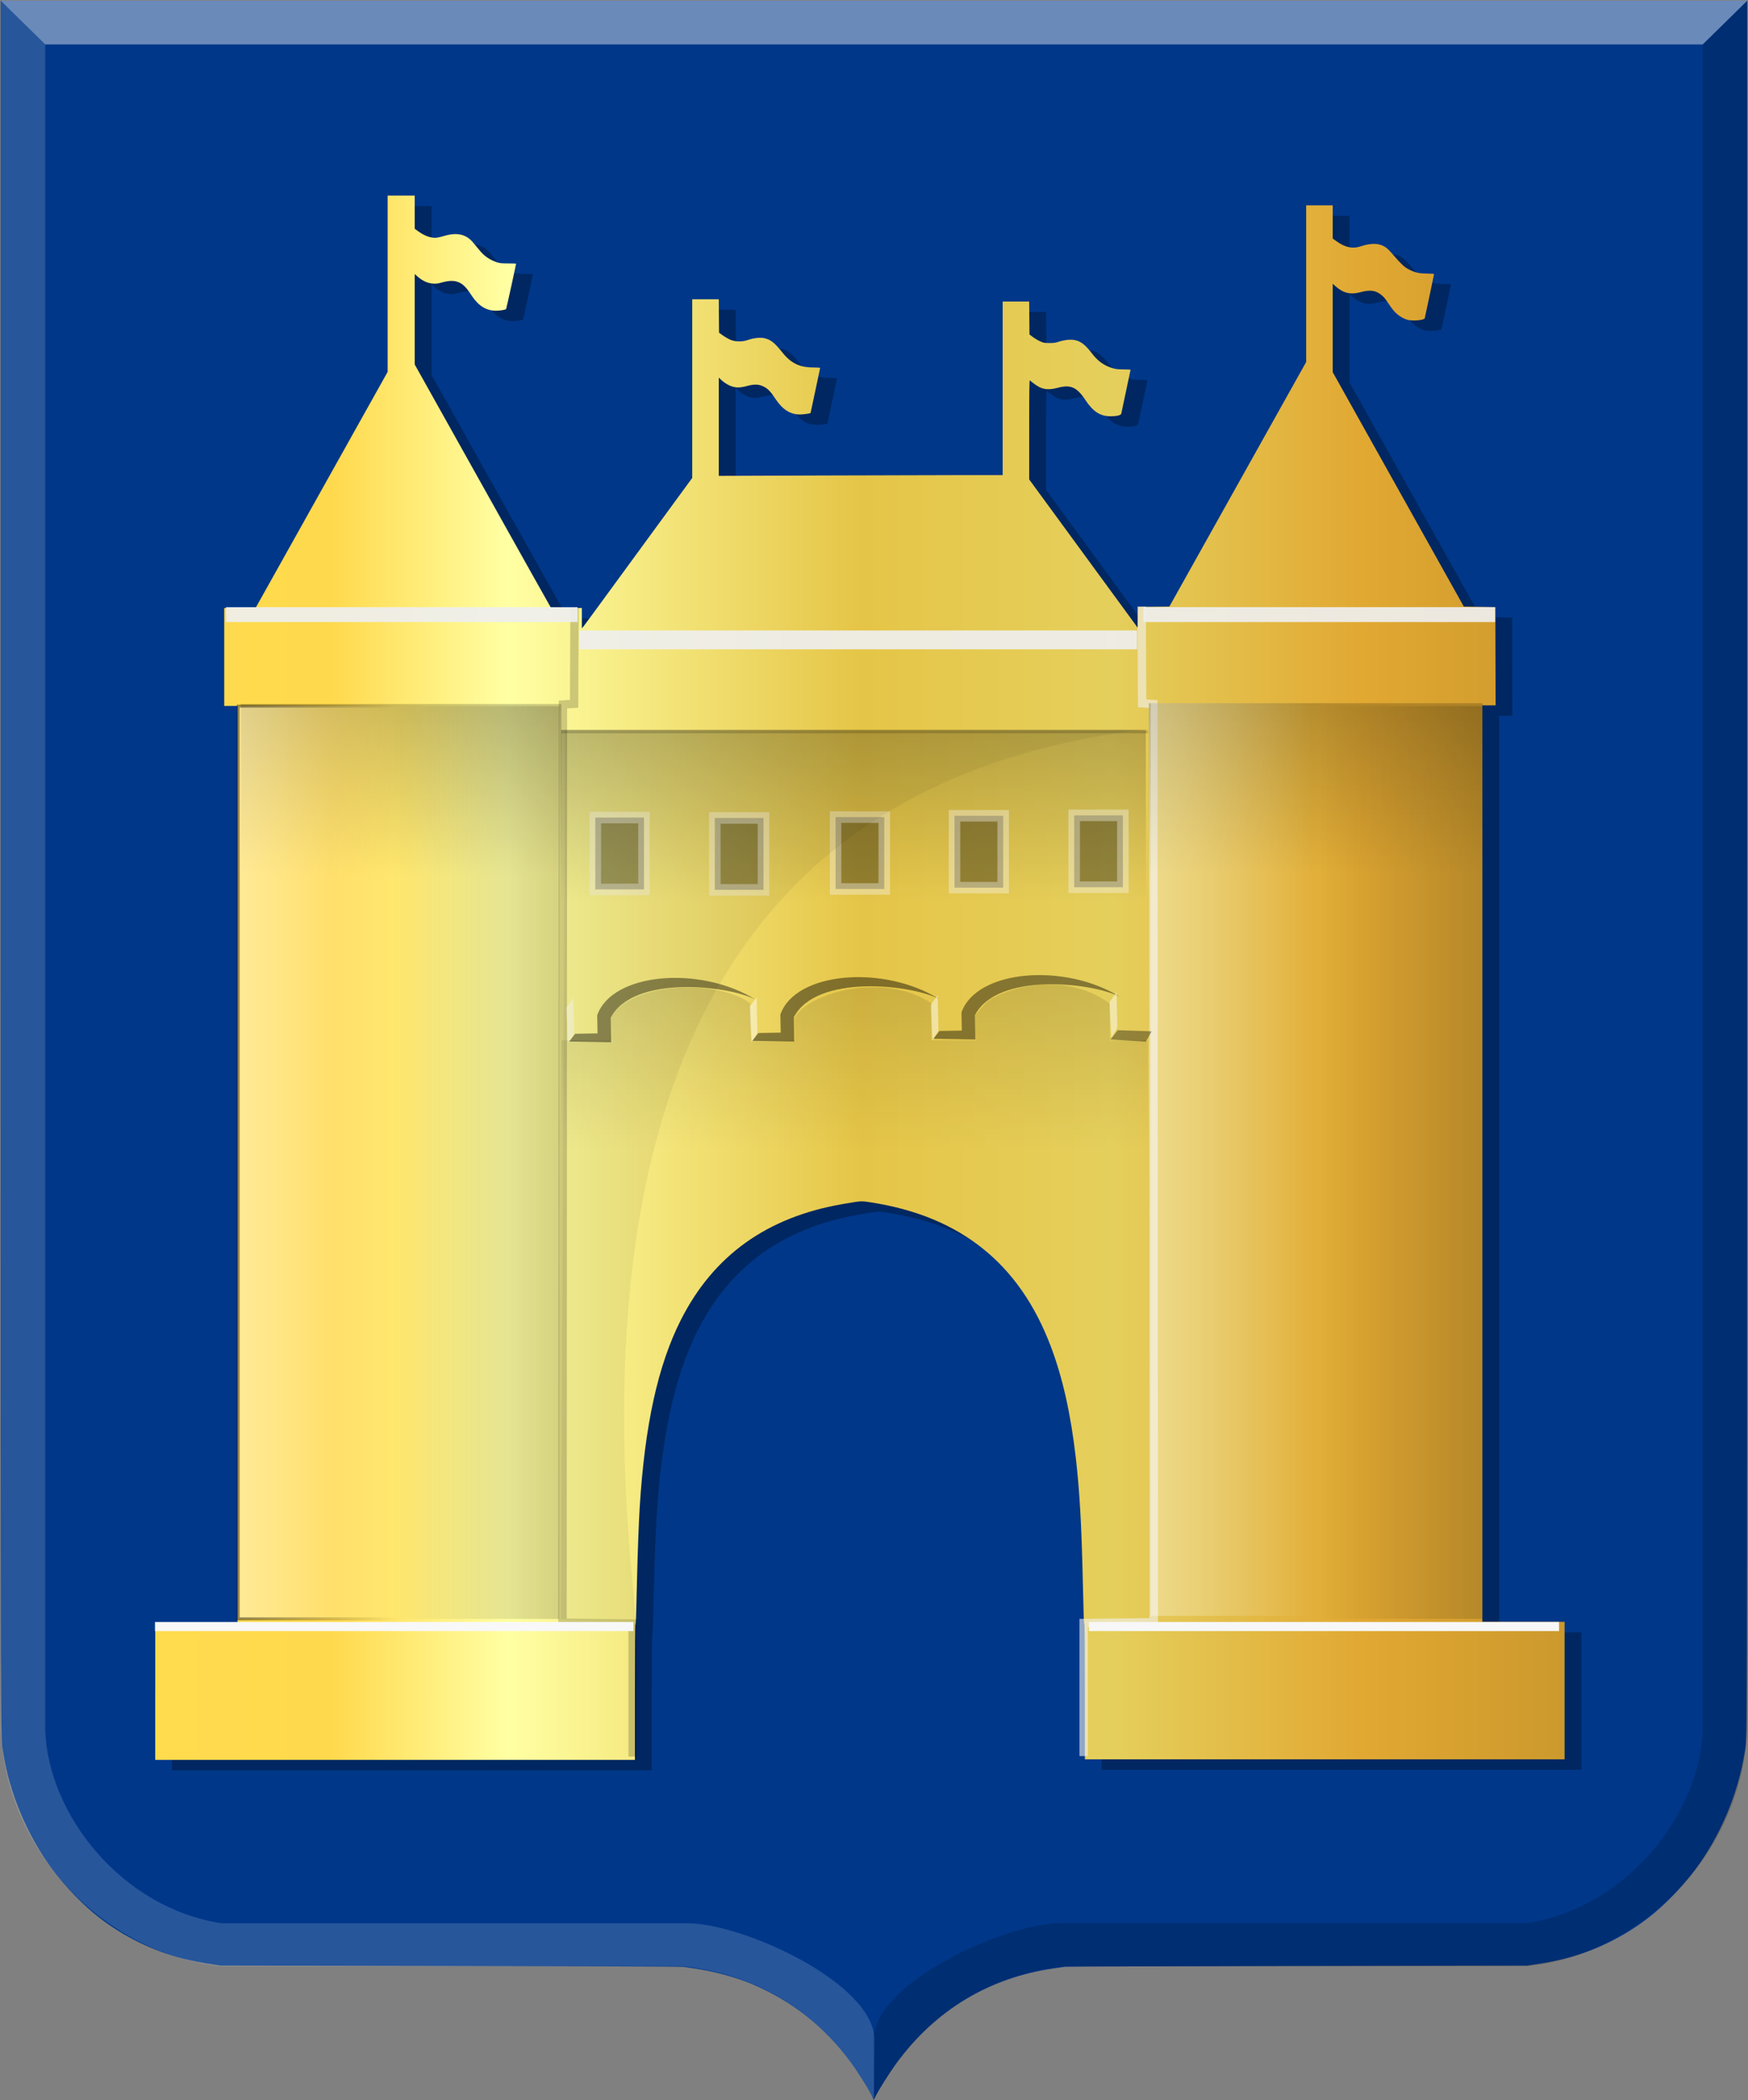 <?xml version="1.0" encoding="UTF-8" standalone="no"?>
<!-- Created with Inkscape (http://www.inkscape.org/) -->

<svg
   xmlns:dc="http://purl.org/dc/elements/1.1/"
   xmlns:cc="http://creativecommons.org/ns#"
   xmlns:rdf="http://www.w3.org/1999/02/22-rdf-syntax-ns#"
   xmlns:svg="http://www.w3.org/2000/svg"
   xmlns="http://www.w3.org/2000/svg"
   xmlns:xlink="http://www.w3.org/1999/xlink"
   xmlns:sodipodi="http://sodipodi.sourceforge.net/DTD/sodipodi-0.dtd"
   xmlns:inkscape="http://www.inkscape.org/namespaces/inkscape"
   width="597.594"
   height="717.594"
   id="svg10652"
   version="1.1"
   inkscape:version="0.48.4 r9939"
   sodipodi:docname="Nieuw document 44">
  <rect width="100%" height="100%" fill="#808080" stroke="none"/>
  <defs
     id="defs10654">
    <linearGradient
       y2="-1156.924"
       x2="1582.774"
       y1="-1156.924"
       x1="1527.226"
       gradientTransform="translate(-1104.505,1618.205)"
       gradientUnits="userSpaceOnUse"
       id="linearGradient10263-6"
       xlink:href="#linearGradient10236-2-6"
       inkscape:collect="always" />
    <linearGradient
       inkscape:collect="always"
       id="linearGradient10236-2-6">
      <stop
         style="stop-color:#ffffff;stop-opacity:1;"
         offset="0"
         id="stop10238-7-0" />
      <stop
         style="stop-color:#ffffff;stop-opacity:0;"
         offset="1"
         id="stop10240-8-7" />
    </linearGradient>
    <linearGradient
       inkscape:collect="always"
       xlink:href="#linearGradient10236-7"
       id="linearGradient10242-4"
       x1="1527.226"
       y1="-1156.924"
       x2="1582.774"
       y2="-1156.924"
       gradientUnits="userSpaceOnUse"
       gradientTransform="translate(-1416.518,1619.215)" />
    <linearGradient
       inkscape:collect="always"
       id="linearGradient10236-7">
      <stop
         style="stop-color:#ffffff;stop-opacity:1;"
         offset="0"
         id="stop10238-1" />
      <stop
         style="stop-color:#ffffff;stop-opacity:0;"
         offset="1"
         id="stop10240-3" />
    </linearGradient>
    <linearGradient
       inkscape:collect="always"
       xlink:href="#linearGradient10228-1"
       id="linearGradient10234-2"
       x1="1527.726"
       y1="-1156.924"
       x2="1582.274"
       y2="-1156.924"
       gradientUnits="userSpaceOnUse"
       gradientTransform="translate(-1416.518,1619.215)" />
    <linearGradient
       inkscape:collect="always"
       id="linearGradient10228-1">
      <stop
         style="stop-color:#000000;stop-opacity:1;"
         offset="0"
         id="stop10230-6" />
      <stop
         style="stop-color:#000000;stop-opacity:0;"
         offset="1"
         id="stop10232-3" />
    </linearGradient>
    <linearGradient
       y2="-1211.523"
       x2="-1506.618"
       y1="-1211.523"
       x1="-1566.266"
       gradientTransform="matrix(1,0,0,3.035,1027.245,4138.855)"
       gradientUnits="userSpaceOnUse"
       id="linearGradient10192-8"
       xlink:href="#linearGradient10169-5-3"
       inkscape:collect="always" />
    <linearGradient
       inkscape:collect="always"
       id="linearGradient10169-5-3">
      <stop
         style="stop-color:#000000;stop-opacity:1;"
         offset="0"
         id="stop10171-4-2" />
      <stop
         style="stop-color:#000000;stop-opacity:0;"
         offset="1"
         id="stop10173-0-8" />
    </linearGradient>
    <linearGradient
       inkscape:collect="always"
       xlink:href="#linearGradient10169-0"
       id="linearGradient10175-6"
       x1="-1566.266"
       y1="-1211.523"
       x2="-1506.618"
       y2="-1211.523"
       gradientUnits="userSpaceOnUse"
       gradientTransform="matrix(1,0,0,3.035,1342.77,4138.891)" />
    <linearGradient
       inkscape:collect="always"
       id="linearGradient10169-0">
      <stop
         style="stop-color:#000000;stop-opacity:1;"
         offset="0"
         id="stop10171-1" />
      <stop
         style="stop-color:#000000;stop-opacity:0;"
         offset="1"
         id="stop10173-26" />
    </linearGradient>
    <linearGradient
       y2="-1252.553"
       x2="-1523.31"
       y1="-1252.553"
       x1="-1581.899"
       gradientTransform="matrix(1,0,0,2.343,1896.325,2612.703)"
       gradientUnits="userSpaceOnUse"
       id="linearGradient10058-0"
       xlink:href="#linearGradient9972-4-5"
       inkscape:collect="always" />
    <linearGradient
       inkscape:collect="always"
       id="linearGradient9972-4-5">
      <stop
         style="stop-color:#000000;stop-opacity:1;"
         offset="0"
         id="stop9974-44-4" />
      <stop
         style="stop-color:#000000;stop-opacity:0;"
         offset="1"
         id="stop9976-2-6" />
    </linearGradient>
    <linearGradient
       y2="-1252.553"
       x2="-1523.31"
       y1="-1252.553"
       x1="-1581.899"
       gradientTransform="matrix(1,0,0,1.337,1887.263,1195.426)"
       gradientUnits="userSpaceOnUse"
       id="linearGradient9995-7"
       xlink:href="#linearGradient9972-2-9"
       inkscape:collect="always" />
    <linearGradient
       inkscape:collect="always"
       id="linearGradient9972-2-9">
      <stop
         style="stop-color:#000000;stop-opacity:1;"
         offset="0"
         id="stop9974-4-3" />
      <stop
         style="stop-color:#000000;stop-opacity:0;"
         offset="1"
         id="stop9976-9-4" />
    </linearGradient>
    <linearGradient
       inkscape:collect="always"
       xlink:href="#linearGradient9972-8"
       id="linearGradient9978-7"
       x1="-1581.899"
       y1="-1252.553"
       x2="-1523.31"
       y2="-1252.553"
       gradientUnits="userSpaceOnUse"
       gradientTransform="matrix(1,0,0,1.284,1887.533,1441.405)" />
    <linearGradient
       inkscape:collect="always"
       id="linearGradient9972-8">
      <stop
         style="stop-color:#000000;stop-opacity:1;"
         offset="0"
         id="stop9974-8" />
      <stop
         style="stop-color:#000000;stop-opacity:0;"
         offset="1"
         id="stop9976-1" />
    </linearGradient>
    <linearGradient
       inkscape:collect="always"
       xlink:href="#linearGradient9962-3"
       id="linearGradient9968-6"
       x1="-1416.037"
       y1="-1188.225"
       x2="-1359.862"
       y2="-1188.225"
       gradientUnits="userSpaceOnUse"
       gradientTransform="matrix(0,1,-1,0,-866.264,1817.511)" />
    <linearGradient
       inkscape:collect="always"
       id="linearGradient9962-3">
      <stop
         style="stop-color:#000000;stop-opacity:1;"
         offset="0"
         id="stop9964-8" />
      <stop
         style="stop-color:#000000;stop-opacity:0;"
         offset="1"
         id="stop9966-7" />
    </linearGradient>
    <linearGradient
       y2="-1218.617"
       x2="-1145.234"
       y1="-1218.617"
       x1="-1627.064"
       gradientTransform="matrix(-1,0,0,1,-1062.387,1617.787)"
       gradientUnits="userSpaceOnUse"
       id="linearGradient10391"
       xlink:href="#linearGradient4053-4-8-3-4-70-2-0-1"
       inkscape:collect="always" />
    <linearGradient
       id="linearGradient4053-4-8-3-4-70-2-0-1">
      <stop
         id="stop4055-9-6-3-5-7-6-2-7"
         offset="0"
         style="stop-color:#cc992d;stop-opacity:1;" />
      <stop
         id="stop4057-8-0-4-2-91-3-7-2"
         offset="0.143"
         style="stop-color:#e1a832;stop-opacity:1;" />
      <stop
         style="stop-color:#e5cf5c;stop-opacity:1;"
         offset="0.321"
         id="stop4059-2-1-2-9-5-1-8-3" />
      <stop
         id="stop4061-4-2-2-12-86-5-8-7"
         offset="0.5"
         style="stop-color:#e5c547;stop-opacity:1;" />
      <stop
         style="stop-color:#ffffa3;stop-opacity:1;"
         offset="0.75"
         id="stop4063-5-6-0-49-39-9-5-8" />
      <stop
         id="stop4065-2-0-1-93-45-7-9-5"
         offset="0.875"
         style="stop-color:#ffd94d;stop-opacity:1;" />
      <stop
         style="stop-color:#ffdb4e;stop-opacity:1;"
         offset="1"
         id="stop4067-9-5-2-76-3-0-7-8" />
    </linearGradient>
  </defs>
  <sodipodi:namedview
     id="base"
     pagecolor="#ffffff"
     bordercolor="#666666"
     borderopacity="1.0"
     inkscape:pageopacity="0.0"
     inkscape:pageshadow="2"
     inkscape:zoom="0.35"
     inkscape:cx="345.21875"
     inkscape:cy="250.29407"
     inkscape:document-units="px"
     inkscape:current-layer="layer1"
     showgrid="false"
     fit-margin-top="0"
     fit-margin-left="0"
     fit-margin-right="0"
     fit-margin-bottom="0"
     inkscape:window-width="1600"
     inkscape:window-height="837"
     inkscape:window-x="-8"
     inkscape:window-y="-8"
     inkscape:window-maximized="1" />
  <g
     inkscape:label="Laag 1"
     inkscape:groupmode="layer"
     id="layer1"
     transform="translate(-29.781,-65.062)">
    <g
       transform="matrix(2.171,0,0,2.343,-415.79,-656.15)"
       id="layer1-7-5"
       inkscape:label="Laag 1">
      <path
         inkscape:connector-curvature="0"
         id="path15028-58-75-1"
         d="m 342.717,613.873 c 0,-0.337 -2.144,-3.568 -3.483,-5.249 -4.162,-5.225 -9.285,-8.992 -15.56,-11.442 -2.598,-1.014 -6.096,-1.888 -9.185,-2.295 -0.715,-0.094 -1.481,-0.197 -1.703,-0.23 -0.222,-0.032 -16.695,-0.085 -36.608,-0.116 l -36.204,-0.058 -1.299,-0.182 c -1.932,-0.271 -3.205,-0.5 -4.652,-0.84 -4.643,-1.091 -9.284,-3.196 -13.136,-5.957 -2.515,-1.804 -5.349,-4.505 -7.401,-7.056 -3.916,-4.867 -6.749,-11.094 -7.747,-17.033 -0.42,-2.498 -0.396,5.337 -0.398,-129.241 l 0,-126.253 137.513,0 137.513,0 0,126.253 c 0,134.577 0.022,126.742 -0.398,129.241 -0.999,5.939 -3.831,12.166 -7.747,17.033 -2.053,2.551 -4.886,5.252 -7.401,7.056 -3.856,2.765 -8.488,4.866 -13.136,5.957 -1.447,0.34 -2.72,0.57 -4.652,0.84 l -1.299,0.182 -36.204,0.058 c -19.912,0.032 -36.386,0.084 -36.607,0.116 -0.222,0.032 -0.988,0.136 -1.703,0.23 -10.128,1.333 -18.623,6.049 -24.746,13.736 -1.211,1.52 -3.255,4.567 -3.509,5.229 -0.071,0.184 -0.242,0.198 -0.242,0.02 z"
         style="fill:#003789;fill-opacity:1" />
    </g>
    <path
       sodipodi:nodetypes="cccccccccccc"
       inkscape:connector-curvature="0"
       id="path15042-78-3"
       d="m 30.013,65.289 15.231,14.953 0,576.245 c 1.097,28.727 26.103,60.487 60.198,65.772 l 159.309,0 c 19.093,0 63.991,20.489 63.991,39.887 l -0.204,20.128 C 311.136,750.476 286.575,739.609 263.159,736.949 l -0.022,0 -157.706,0 C 67.487,733.113 32.115,699.723 30.003,656.487 z"
       style="opacity:0.385;fill:#ffffff;fill-opacity:0.401;stroke:#000000;stroke-width:0.197px;stroke-linecap:butt;stroke-linejoin:miter;stroke-opacity:0" />
    <path
       sodipodi:nodetypes="cccccccccccc"
       inkscape:connector-curvature="0"
       id="path15042-7-9-4"
       d="m 627.121,65.285 -15.231,14.953 0,576.245 c -1.097,28.727 -26.103,60.487 -60.199,65.771 l -159.309,0 c -19.093,0 -63.991,20.489 -63.991,39.888 l 0.204,20.128 c 17.402,-31.798 41.964,-42.665 65.379,-45.325 l 0.022,0 157.706,0 c 37.945,-3.835 73.317,-37.226 75.429,-80.462 z"
       style="opacity:0.194;fill:#000000;fill-opacity:0.863;stroke:#000000;stroke-width:0.197px;stroke-linecap:butt;stroke-linejoin:miter;stroke-opacity:0" />
    <path
       inkscape:connector-curvature="0"
       id="path15070-7-3"
       d="m 627.14,65.289 -15.248,14.953 -566.648,0 -15.231,-14.953 z"
       style="fill:#ffffff;fill-opacity:0.415;stroke:#000000;stroke-width:0.197px;stroke-linecap:butt;stroke-linejoin:miter;stroke-opacity:0" />
    <path
       style="fill:#000000;fill-opacity:0.292"
       d="m 88.613,646.523 0,-23.488 14.059,0 14.059,0 0,-156.587 0,-156.587 -2.268,0 -2.268,0 0,-16.732 0,-16.732 5.385,-0.052 5.385,-0.052 22.553,-40.299 22.553,-40.299 0,-30.116 0,-30.116 4.626,0 4.626,0 0,5.669 0,5.669 1.109,0.812 c 2.254,1.652 4.636,2.485 6.417,2.245 0.521,-0.07 1.673,-0.344 2.561,-0.61 4.408,-1.316 7.58,-0.571 9.937,2.334 2.342,2.886 2.967,3.598 3.735,4.25 1.211,1.028 2.32,1.667 3.927,2.267 1.307,0.488 1.672,0.535 4.197,0.546 1.521,0 2.766,0.039 2.767,0.071 0,0.336 -3.303,15.422 -3.403,15.521 -0.271,0.27 -2.095,0.567 -3.48,0.567 -3.297,0 -5.987,-1.666 -8.256,-5.112 -1.43,-2.173 -2.171,-3.074 -3.167,-3.85 -1.728,-1.347 -3.917,-1.573 -6.957,-0.718 -1.54,0.433 -2.097,0.503 -3.263,0.41 -1.711,-0.137 -3.521,-0.972 -5.08,-2.343 l -1.043,-0.918 0,15.45 0,15.451 23.146,41.363 c 12.73,22.75 23.231,41.473 23.334,41.608 0.142,0.185 1.456,0.245 5.426,0.245 l 5.239,0 0,3.47 0,3.47 0.427,-0.485 c 0.235,-0.267 3.192,-4.272 6.571,-8.902 3.38,-4.629 11.678,-15.974 18.44,-25.21 l 12.296,-16.794 0,-30.525 0,-30.525 4.533,0 4.533,0 0.048,5.712 0.048,5.712 1.27,0.914 c 0.698,0.503 1.841,1.165 2.54,1.472 1.691,0.743 4.071,0.796 5.956,0.134 1.888,-0.664 4.146,-0.934 5.559,-0.666 2.246,0.427 3.606,1.484 6.354,4.94 2.894,3.639 5.868,5.077 10.535,5.095 1.29,0 2.345,0.074 2.345,0.153 0,0.079 -0.735,3.569 -1.633,7.754 -0.898,4.185 -1.633,7.625 -1.633,7.645 0,0.158 -2.507,0.509 -3.63,0.509 -3.313,0 -5.994,-1.709 -8.386,-5.346 -1.617,-2.458 -2.543,-3.433 -3.948,-4.154 -1.661,-0.853 -3.262,-0.919 -5.747,-0.237 -1.066,0.292 -2.353,0.507 -3.044,0.507 -1.967,0 -4.112,-0.985 -5.96,-2.736 l -0.668,-0.632 0,16.788 0,16.788 35.95,-0.13 c 19.772,-0.071 41.61,-0.13 48.528,-0.13 l 12.578,0 0,-29.654 0,-29.654 4.532,0 4.532,0 0.048,5.619 0.048,5.619 1.088,0.829 c 0.599,0.456 1.701,1.117 2.449,1.468 1.246,0.585 1.521,0.639 3.265,0.645 1.495,0 2.173,-0.087 3.15,-0.432 0.685,-0.242 1.927,-0.523 2.762,-0.625 3.544,-0.434 5.688,0.695 8.584,4.524 2.018,2.668 4.146,4.21 7.024,5.092 1.15,0.352 1.9,0.439 3.833,0.442 1.322,0 2.404,0.068 2.404,0.145 0,0.106 -2.605,12.406 -3.172,14.976 -0.123,0.558 -1.592,0.915 -3.722,0.905 -3.48,-0.016 -5.935,-1.611 -8.539,-5.545 -2.92,-4.412 -5.064,-5.369 -9.415,-4.205 -2.74,0.734 -4.621,0.657 -6.39,-0.259 -0.667,-0.345 -1.606,-0.961 -2.086,-1.369 -0.48,-0.407 -0.975,-0.807 -1.1,-0.888 -0.181,-0.118 -0.227,3.304 -0.227,16.851 l 0,16.999 18.549,25.335 18.549,25.335 0.049,-3.564 0.049,-3.564 5.362,-0.052 5.362,-0.052 23.386,-41.789 23.386,-41.789 0,-26.766 0,-26.767 4.535,0 4.535,0 0,5.669 0,5.669 1.043,0.763 c 3.245,2.374 5.778,2.888 8.899,1.806 1.815,-0.63 4.092,-0.891 5.474,-0.628 1.827,0.347 3.006,1.071 4.449,2.731 3.604,4.147 4.534,5.04 6.1,5.858 2.123,1.11 3.537,1.434 6.342,1.451 1.289,0.013 2.343,0.086 2.343,0.172 0,0.17 -3.039,14.562 -3.187,15.092 -0.198,0.711 -4.393,1.045 -6.083,0.484 -2.215,-0.735 -3.987,-2.135 -5.512,-4.352 -0.582,-0.847 -1.38,-1.999 -1.772,-2.561 -0.823,-1.176 -2.286,-2.296 -3.534,-2.704 -1.292,-0.423 -2.928,-0.35 -5.004,0.222 -3.39,0.935 -5.884,0.365 -8.516,-1.948 l -1.041,-0.915 0,15.098 0,15.098 22.412,40.052 22.412,40.052 5.389,0.097 5.389,0.097 0.047,16.784 0.047,16.784 -2.269,0 -2.269,0 0,156.587 0,156.586 14.059,0 14.059,0 0,23.488 0,23.488 -81.998,0 -81.998,0 0,-23.057 c 0,-14.954 -0.063,-23.125 -0.18,-23.251 -0.183,-0.198 -0.232,-1.556 -0.557,-15.739 -0.419,-18.257 -1.085,-29.806 -2.361,-40.908 -1.742,-15.163 -4.51,-27.485 -8.591,-38.241 -10.73,-28.286 -30.87,-44.381 -61.472,-49.125 -3.396,-0.526 -3.098,-0.544 -9.654,0.582 -25.814,4.435 -44.121,17.523 -55.274,39.515 -7.883,15.545 -12.378,35.993 -14.112,64.2 -0.303,4.933 -0.71,15.823 -0.903,24.173 -0.336,14.559 -0.37,15.54 -0.553,15.737 -0.119,0.129 -0.181,8.163 -0.181,23.253 l 0,23.057 -81.998,0 -81.998,0 0,-23.488 z"
       id="path9827"
       inkscape:connector-curvature="0" />
    <path
       style="fill:url(#linearGradient10391);fill-opacity:1"
       d="m 82.851,642.957 0,-23.488 14.059,0 14.059,0 0,-156.587 0,-156.587 -2.268,0 -2.268,0 0,-16.732 0,-16.732 5.385,-0.052 5.385,-0.052 22.553,-40.299 22.553,-40.299 0,-30.116 0,-30.116 4.626,0 4.626,0 0,5.669 0,5.669 1.109,0.812 c 2.254,1.652 4.636,2.485 6.417,2.245 0.521,-0.07 1.673,-0.344 2.561,-0.61 4.408,-1.316 7.58,-0.571 9.937,2.334 2.342,2.886 2.967,3.598 3.735,4.25 1.211,1.028 2.32,1.667 3.927,2.267 1.307,0.488 1.672,0.535 4.197,0.546 1.521,0 2.766,0.039 2.767,0.071 0,0.336 -3.303,15.422 -3.403,15.521 -0.271,0.27 -2.095,0.567 -3.48,0.567 -3.297,0 -5.987,-1.666 -8.256,-5.112 -1.43,-2.173 -2.171,-3.074 -3.167,-3.85 -1.728,-1.347 -3.917,-1.573 -6.957,-0.718 -1.54,0.433 -2.097,0.503 -3.263,0.41 -1.711,-0.137 -3.521,-0.972 -5.08,-2.343 l -1.043,-0.918 0,15.45 0,15.451 23.146,41.363 c 12.73,22.75 23.231,41.473 23.334,41.608 0.142,0.185 1.456,0.245 5.426,0.245 l 5.239,0 0,3.47 0,3.47 0.427,-0.485 c 0.235,-0.267 3.192,-4.272 6.571,-8.902 3.38,-4.629 11.678,-15.974 18.44,-25.21 l 12.296,-16.794 0,-30.525 0,-30.525 4.533,0 4.533,0 0.048,5.712 0.048,5.712 1.27,0.914 c 0.698,0.503 1.841,1.165 2.54,1.472 1.691,0.743 4.071,0.796 5.956,0.134 1.888,-0.664 4.146,-0.934 5.559,-0.666 2.246,0.427 3.606,1.484 6.354,4.94 2.894,3.639 5.868,5.077 10.535,5.095 1.29,0 2.345,0.074 2.345,0.153 0,0.079 -0.735,3.569 -1.633,7.754 -0.898,4.185 -1.633,7.625 -1.633,7.645 0,0.158 -2.507,0.509 -3.63,0.509 -3.313,0 -5.994,-1.709 -8.386,-5.346 -1.617,-2.458 -2.543,-3.433 -3.948,-4.154 -1.661,-0.853 -3.262,-0.919 -5.747,-0.237 -1.066,0.292 -2.353,0.507 -3.044,0.507 -1.967,0 -4.112,-0.985 -5.96,-2.736 l -0.668,-0.632 0,16.788 0,16.788 35.95,-0.13 c 19.772,-0.071 41.61,-0.13 48.528,-0.13 l 12.578,0 0,-29.654 0,-29.654 4.532,0 4.532,0 0.048,5.619 0.048,5.619 1.088,0.829 c 0.599,0.456 1.701,1.117 2.449,1.468 1.246,0.585 1.521,0.639 3.265,0.645 1.495,0 2.173,-0.087 3.15,-0.432 0.685,-0.242 1.927,-0.523 2.762,-0.625 3.544,-0.434 5.688,0.695 8.584,4.524 2.018,2.668 4.146,4.21 7.024,5.092 1.15,0.352 1.9,0.439 3.833,0.442 1.322,0 2.404,0.068 2.404,0.145 0,0.106 -2.605,12.406 -3.172,14.976 -0.123,0.558 -1.592,0.915 -3.722,0.905 -3.48,-0.016 -5.935,-1.611 -8.539,-5.545 -2.92,-4.412 -5.064,-5.369 -9.415,-4.205 -2.74,0.734 -4.621,0.657 -6.39,-0.259 -0.667,-0.345 -1.606,-0.961 -2.086,-1.369 -0.48,-0.407 -0.975,-0.807 -1.1,-0.888 -0.181,-0.118 -0.227,3.304 -0.227,16.851 l 0,16.999 18.549,25.335 18.549,25.335 0.049,-3.564 0.049,-3.564 5.362,-0.052 5.362,-0.052 23.386,-41.789 23.386,-41.789 0,-26.766 0,-26.767 4.535,0 4.535,0 0,5.669 0,5.669 1.043,0.763 c 3.245,2.374 5.778,2.888 8.899,1.806 1.815,-0.63 4.092,-0.891 5.474,-0.628 1.827,0.347 3.006,1.071 4.449,2.731 3.604,4.147 4.534,5.04 6.1,5.858 2.123,1.11 3.537,1.434 6.342,1.451 1.289,0.013 2.343,0.086 2.343,0.172 0,0.17 -3.039,14.562 -3.187,15.092 -0.198,0.711 -4.393,1.045 -6.083,0.484 -2.215,-0.735 -3.987,-2.135 -5.512,-4.352 -0.582,-0.847 -1.38,-1.999 -1.772,-2.561 -0.823,-1.176 -2.286,-2.296 -3.534,-2.704 -1.292,-0.423 -2.928,-0.35 -5.004,0.222 -3.39,0.935 -5.884,0.365 -8.516,-1.948 l -1.041,-0.915 0,15.098 0,15.098 22.412,40.052 22.412,40.052 5.389,0.097 5.389,0.097 0.047,16.784 0.047,16.784 -2.269,0 -2.269,0 0,156.587 0,156.586 14.059,0 14.059,0 0,23.488 0,23.488 -81.998,0 -81.998,0 0,-23.057 c 0,-14.954 -0.063,-23.125 -0.18,-23.251 -0.183,-0.198 -0.232,-1.556 -0.557,-15.739 -0.419,-18.257 -1.085,-29.806 -2.361,-40.908 -1.742,-15.163 -4.51,-27.485 -8.591,-38.241 -10.73,-28.286 -30.87,-44.381 -61.472,-49.125 -3.396,-0.526 -3.098,-0.544 -9.654,0.582 -25.814,4.435 -44.121,17.523 -55.274,39.515 -7.883,15.545 -12.378,35.993 -14.112,64.2 -0.303,4.933 -0.71,15.823 -0.903,24.173 -0.336,14.559 -0.37,15.54 -0.553,15.737 -0.119,0.129 -0.181,8.163 -0.181,23.253 l 0,23.057 -81.998,0 -81.998,0 0,-23.488 z"
       id="path9827-5"
       inkscape:connector-curvature="0" />
    <path
       style="fill:none;stroke:#000000;stroke-width:2.868;stroke-linecap:butt;stroke-linejoin:miter;stroke-miterlimit:4;stroke-opacity:0.184;stroke-dasharray:none"
       d="m 226.206,272.484 -0.153,33.055 -3.819,0.268 -0.157,313.757 23.978,0.253 0,45.484"
       id="path9829-8"
       inkscape:connector-curvature="0" />
    <path
       style="fill:none;stroke:#f2f2f2;stroke-width:2.868;stroke-linecap:butt;stroke-linejoin:miter;stroke-miterlimit:4;stroke-opacity:0.599;stroke-dasharray:none"
       d="m 420.093,272.328 0.153,33.055 3.819,0.268 0.157,313.757 -23.978,0.253 0,45.484"
       id="path9829-6-7"
       inkscape:connector-curvature="0" />
    <path
       style="fill:none;stroke:#f8f8f8;stroke-width:3.1;stroke-linecap:butt;stroke-linejoin:miter;stroke-miterlimit:4;stroke-opacity:1;stroke-dasharray:none"
       d="m 82.768,620.863 163.572,0"
       id="path9853-3"
       inkscape:connector-curvature="0" />
    <path
       style="fill:#ffffff;stroke:#f7f7f7;stroke-width:3.1;stroke-linecap:butt;stroke-linejoin:miter;stroke-miterlimit:4;stroke-opacity:1;stroke-dasharray:none"
       d="m 402.054,620.863 160.714,0"
       id="path9855-3"
       inkscape:connector-curvature="0" />
    <path
       style="fill:#000000;fill-opacity:0.425;stroke:none"
       d="m 348.895,420.006 2.063,-2.652 7.646,-0.126 -0.121,-6.187 c 5.111,-14.662 35.329,-17.096 54.252,-5.303 -9.503,-4.999 -41.973,-8.579 -49.64,6.187 l 0.121,8.334 z"
       id="path9857-39-1"
       inkscape:connector-curvature="0"
       sodipodi:nodetypes="cccccccc" />
    <path
       style="fill:#ffffff;fill-opacity:0.476;stroke:none"
       d="m 350.53,417.44 0.085,-0.803 -0.257,-11.518 -2.403,3.304 0.601,12.232 z"
       id="path9859-1-0"
       inkscape:connector-curvature="0" />
    <path
       style="fill:#000000;fill-opacity:0.443;stroke:none"
       d="m 286.982,420.707 2.063,-2.652 7.646,-0.126 -0.121,-6.187 c 5.111,-14.662 35.329,-17.096 54.252,-5.303 -9.503,-4.999 -41.973,-8.579 -49.639,6.187 l 0.121,8.334 z"
       id="path9857-3-2-8"
       inkscape:connector-curvature="0"
       sodipodi:nodetypes="cccccccc" />
    <path
       style="fill:#ffffff;fill-opacity:0.476;stroke:none"
       d="m 288.617,418.141 0.085,-0.803 -0.257,-11.518 -2.403,3.304 0.601,12.232 z"
       id="path9859-4-8-1"
       inkscape:connector-curvature="0" />
    <path
       style="fill:#000000;fill-opacity:0.425;stroke:none"
       d="m 224.356,420.96 2.063,-2.652 7.646,-0.126 -0.121,-6.187 c 5.111,-14.662 35.329,-17.096 54.252,-5.303 -9.503,-4.999 -41.973,-8.579 -49.64,6.187 l 0.121,8.334 z"
       id="path9857-9-8-0"
       inkscape:connector-curvature="0"
       sodipodi:nodetypes="cccccccc" />
    <path
       style="fill:#ffffff;fill-opacity:0.476;stroke:none"
       d="m 225.991,418.394 0.086,-0.803 -0.257,-11.518 -2.403,3.304 0.601,12.232 z"
       id="path9859-0-1-9"
       inkscape:connector-curvature="0" />
    <path
       style="fill:#ffffff;fill-opacity:0.476;stroke:none"
       d="m 411.673,416.478 0.086,-0.803 -0.257,-11.518 -2.403,3.304 0.601,12.232 z"
       id="path9859-4-5-8-2"
       inkscape:connector-curvature="0" />
    <path
       style="fill:#000000;fill-opacity:0.363;stroke:none"
       d="m 409.458,420.259 2.427,-3.157 11.651,0.379 -2.063,3.535 z"
       id="path9909-6-4"
       inkscape:connector-curvature="0" />
    <path
       style="opacity:0.115;fill:url(#linearGradient9968-6);fill-opacity:1;stroke:none"
       d="m 422.219,457.649 0,-37.11 -11.364,0 -1.569,0 -0.179,-12.627 c -17.347,-12.451 -38.914,-3.656 -42.411,0 l -3.482,4.022 0.089,8.605 -15.089,0 0,-12.627 c -15.677,-10.683 -41.912,-4.027 -46.835,5.051 l 0.126,7.576 -14.774,0 -0.505,-12.627 c -10.45,-8.069 -41.015,-7.74 -47.73,5.177 l -0.126,7.45 -16.668,0 0,37.11 z"
       id="path9960-9"
       inkscape:connector-curvature="0"
       sodipodi:nodetypes="ccccccccccccccccccc" />
    <rect
       style="opacity:0.198;fill:url(#linearGradient9978-7);fill-opacity:1;stroke:none"
       id="rect9970-1"
       width="58.589"
       height="109.602"
       x="305.634"
       y="-221.703"
       transform="matrix(0,1,-1,0,0,0)" />
    <rect
       style="opacity:0.198;fill:url(#linearGradient9995-7);fill-opacity:1;stroke:none"
       id="rect9970-0-5"
       width="58.589"
       height="114.147"
       x="305.364"
       y="-536.66"
       transform="matrix(0,1,-1,0,0,0)" />
    <path
       style="fill:none;stroke:#efefef;stroke-width:5.1;stroke-linecap:butt;stroke-linejoin:miter;stroke-miterlimit:4;stroke-opacity:0.915;stroke-dasharray:none"
       d="m 107.051,275.077 120.208,0"
       id="path10016-7"
       inkscape:connector-curvature="0" />
    <path
       style="fill:none;stroke:#efefef;stroke-width:5.1;stroke-linecap:butt;stroke-linejoin:miter;stroke-miterlimit:4;stroke-opacity:0.915;stroke-dasharray:none"
       d="m 420.704,275.077 120.208,0"
       id="path10016-2-3"
       inkscape:connector-curvature="0" />
    <path
       style="fill:none;stroke:#efefef;stroke-width:6.425;stroke-linecap:butt;stroke-linejoin:miter;stroke-miterlimit:4;stroke-opacity:0.915;stroke-dasharray:none"
       d="m 227.732,283.72 190.785,0"
       id="path10016-21-3"
       inkscape:connector-curvature="0" />
    <rect
       style="opacity:0.198;fill:url(#linearGradient10058-0);fill-opacity:1;stroke:none"
       id="rect9970-5-4"
       width="58.589"
       height="199.959"
       x="314.426"
       y="-421.497"
       transform="matrix(0,1,-1,0,0,0)" />
    <path
       style="fill:none;stroke:#000000;stroke-width:1px;stroke-linecap:butt;stroke-linejoin:miter;stroke-opacity:0.165"
       d="m 221.704,315.149 200.515,0"
       id="path10079-2"
       inkscape:connector-curvature="0" />
    <rect
       style="opacity:0.409;fill:#000000;fill-opacity:0.863;stroke:#f8f8f8;stroke-width:3.939;stroke-linejoin:miter;stroke-miterlimit:4;stroke-opacity:0.901;stroke-dasharray:none;stroke-dashoffset:0"
       id="rect10081-20"
       width="16.644"
       height="24.558"
       x="233.304"
       y="344.425" />
    <rect
       style="opacity:0.409;fill:#000000;fill-opacity:0.863;stroke:#f8f8f8;stroke-width:3.939;stroke-linejoin:miter;stroke-miterlimit:4;stroke-opacity:0.901;stroke-dasharray:none;stroke-dashoffset:0"
       id="rect10081-4-1"
       width="16.644"
       height="24.558"
       x="274.153"
       y="344.574" />
    <rect
       style="opacity:0.409;fill:#000000;fill-opacity:0.863;stroke:#f8f8f8;stroke-width:3.939;stroke-linejoin:miter;stroke-miterlimit:4;stroke-opacity:0.901;stroke-dasharray:none;stroke-dashoffset:0"
       id="rect10081-2-2"
       width="16.644"
       height="24.558"
       x="315.446"
       y="344.275" />
    <rect
       style="opacity:0.409;fill:#000000;fill-opacity:0.863;stroke:#f8f8f8;stroke-width:3.939;stroke-linejoin:miter;stroke-miterlimit:4;stroke-opacity:0.901;stroke-dasharray:none;stroke-dashoffset:0"
       id="rect10081-1-7"
       width="16.644"
       height="24.558"
       x="356.104"
       y="343.826" />
    <rect
       style="opacity:0.409;fill:#000000;fill-opacity:0.863;stroke:#f8f8f8;stroke-width:3.939;stroke-linejoin:miter;stroke-miterlimit:4;stroke-opacity:0.901;stroke-dasharray:none;stroke-dashoffset:0"
       id="rect10081-27-7"
       width="16.644"
       height="24.558"
       x="397.016"
       y="343.676" />
    <rect
       style="opacity:0.155;fill:url(#linearGradient10175-6);fill-opacity:1;stroke:none"
       id="rect10159-0"
       width="54.548"
       height="311.871"
       x="-220.946"
       y="306.392"
       transform="scale(-1,1)" />
    <rect
       style="opacity:0.151;fill:url(#linearGradient10192-8);fill-opacity:1;stroke:none"
       id="rect10159-3-2"
       width="54.548"
       height="311.871"
       x="-536.471"
       y="306.356"
       transform="scale(-1,1)" />
    <rect
       style="opacity:0.417;fill:url(#linearGradient10242-4);fill-opacity:1;stroke:url(#linearGradient10234-2)"
       id="rect10159-8-41"
       width="54.548"
       height="311.871"
       x="111.208"
       y="306.356" />
    <rect
       style="opacity:0.321;fill:url(#linearGradient10263-6);fill-opacity:1;stroke:none"
       id="rect10159-8-4-0"
       width="54.548"
       height="311.871"
       x="423.221"
       y="305.346" />
    <path
       style="fill:#000000;fill-opacity:0.057;stroke:none"
       d="m 247.258,618.312 -25.714,0 1.429,-303.929 197.143,0 C 278.029,332.22 227.503,440.54 247.258,618.312 z"
       id="path10558"
       inkscape:connector-curvature="0"
       sodipodi:nodetypes="ccccc" />
  </g>
</svg>
